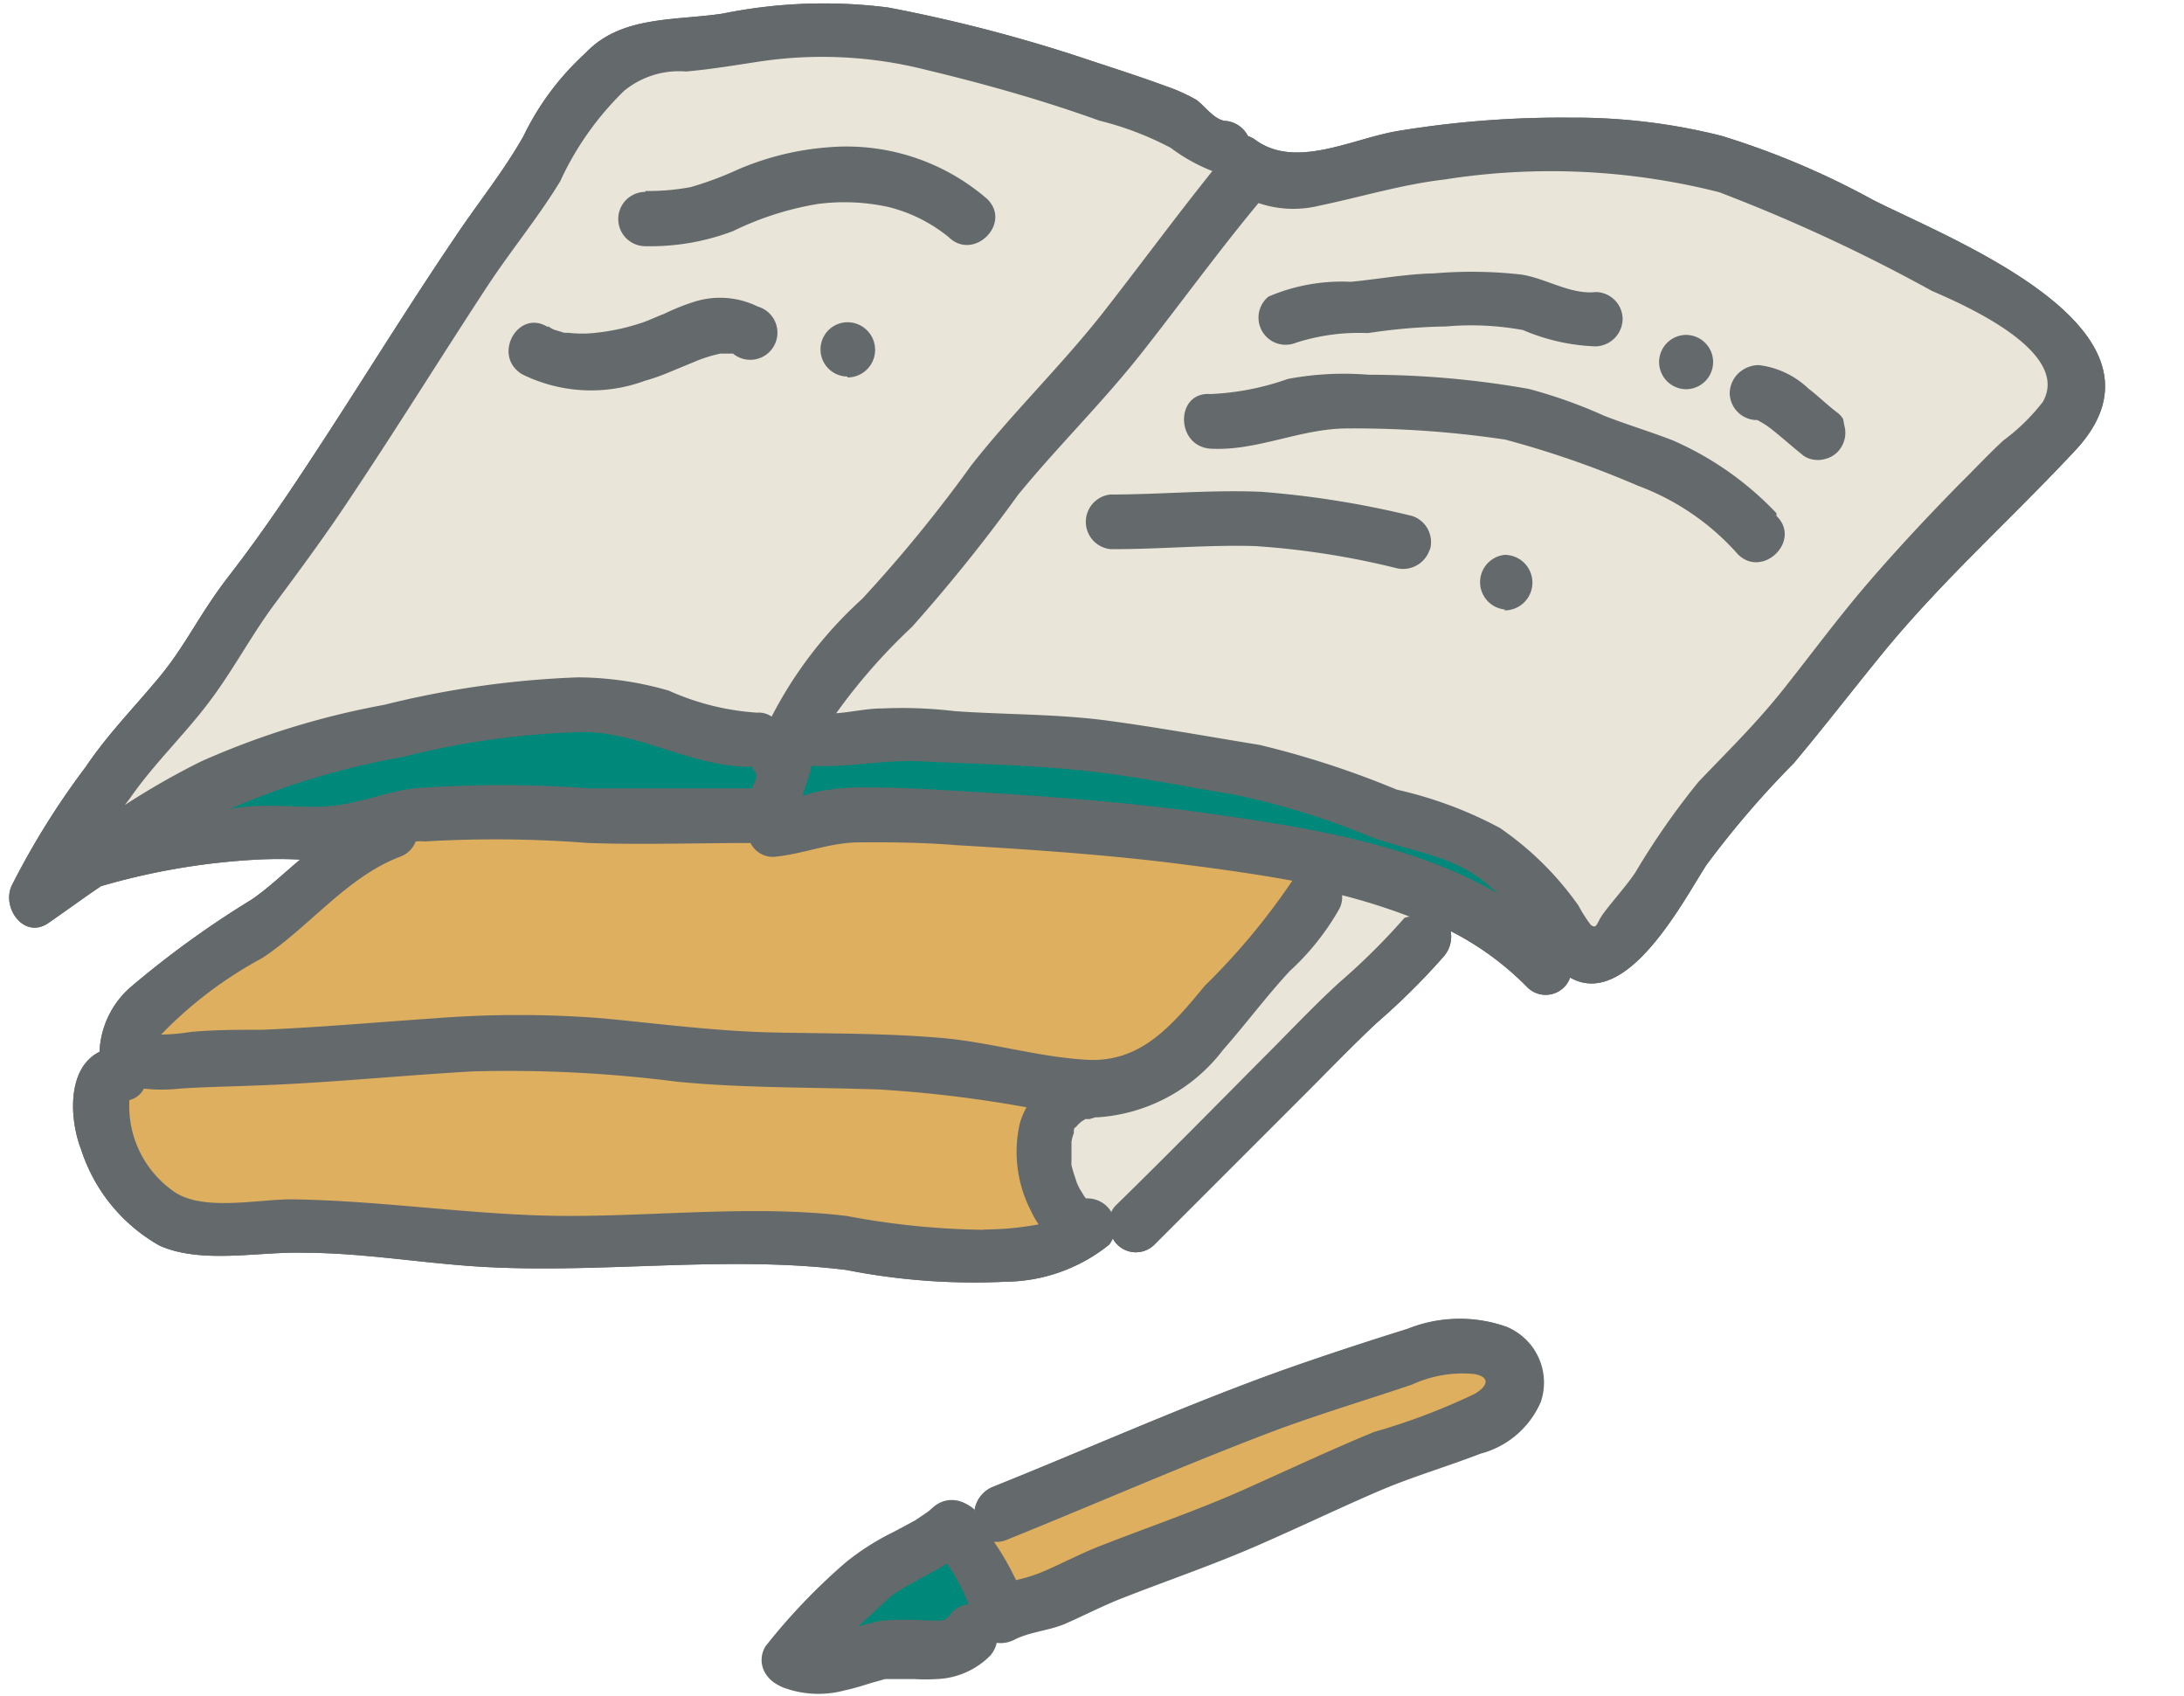 <?xml version="1.0" encoding="UTF-8" standalone="no"?><svg xmlns="http://www.w3.org/2000/svg" xmlns:xlink="http://www.w3.org/1999/xlink" fill="#000000" height="56.2" preserveAspectRatio="xMidYMid meet" version="1" viewBox="-0.3 -0.1 72.4 56.2" width="72.4" zoomAndPan="magnify"><g data-name="38"><g id="change1_1"><path d="M50.67,46.3a3,3,0,0,1-2,1.72c-1.11.43-2.25.76-3.35,1.23-1.42.61-2.81,1.29-4.22,1.89s-2.88,1.11-4.31,1.67c-.64.25-1.24.57-1.87.84s-1.19.27-1.71.54a1,1,0,0,1-.58.1.93.93,0,0,1-.22.43,2.63,2.63,0,0,1-1.77.77,6.09,6.09,0,0,1-.74,0h-.66l-.13,0-.18,0-.46.13c-.29.09-.57.18-.86.24a3.34,3.34,0,0,1-2-.07,1,1,0,0,1-.59-.53.85.85,0,0,1,.06-.8,20,20,0,0,1,2.66-2.78,8.22,8.22,0,0,1,1.57-1l.71-.38.36-.24.11-.08.13-.11a.92.92,0,0,1,1.27,0S32,50,32,50a1,1,0,0,1,.59-.8c3.22-1.29,6.4-2.72,9.67-3.89,1.36-.48,2.73-.93,4.11-1.36a4.64,4.64,0,0,1,3.3-.06A2,2,0,0,1,50.67,46.3ZM61.76,6.51a26.69,26.69,0,0,0-5-2.11,19.92,19.92,0,0,0-5-.6,33.29,33.29,0,0,0-5.65.43c-1.52.23-3.43,1.3-4.79.31a.86.86,0,0,0-.25-.13.93.93,0,0,0-.71-.5c-.38,0-.73-.51-1-.7a5.67,5.67,0,0,0-1-.45c-1-.37-2-.68-2.95-1A50.93,50.93,0,0,0,29.15.15a16.87,16.87,0,0,0-5.49.2c-1.57.24-3.38.06-4.55,1.31a9,9,0,0,0-2.06,2.76c-.67,1.18-1.51,2.21-2.25,3.32-1.67,2.46-3.22,5-4.85,7.47C9.11,16.49,8.24,17.76,7.28,19S5.86,21.28,5,22.32s-1.71,1.89-2.46,3A26,26,0,0,0,.09,29.25c-.35.74.42,1.81,1.23,1.23.58-.4,1.15-.82,1.73-1.21a22.74,22.74,0,0,1,5.18-.88,13.47,13.47,0,0,1,1.42,0c-.53.44-1,.9-1.6,1.32a31.78,31.78,0,0,0-4,2.89A3,3,0,0,0,3,34.76C1.91,35.3,2,37,2.39,38A5.64,5.64,0,0,0,5,41.19c1.4.61,3.26.19,4.75.23,2,0,4,.36,6,.47,4,.22,8-.39,12,.1a21.88,21.88,0,0,0,5.3.39,5.54,5.54,0,0,0,3.42-1.23,1.06,1.06,0,0,0,.12-.2.87.87,0,0,0,1.38.2l5-5c.78-.78,1.55-1.58,2.36-2.34a23.26,23.26,0,0,0,2.23-2.21,1,1,0,0,0,.23-.84,9.75,9.75,0,0,1,2.53,1.85.86.86,0,0,0,1.43-.31c1.88,1.07,3.75-2.54,4.51-3.72a31.14,31.14,0,0,1,2.9-3.38c1-1.19,2-2.49,3-3.71,2-2.43,4.27-4.44,6.38-6.71C72.18,10.79,64.29,7.81,61.76,6.51Z" fill="#64696b"/></g><g id="change2_1"><path d="M68,12.17c-.42-1.35-2.57-2.37-3.72-2.92l-.3-.14c-.68-.33-1.36-.68-2-1a32.11,32.11,0,0,0-5.07-2.27,23.59,23.59,0,0,0-9.31-.44,25.38,25.38,0,0,0-2.86.57c-.44.11-.88.22-1.33.31a3.09,3.09,0,0,1-1.79-.08l-.3-.1-.2.24c-.79,1-1.55,2-2.31,3-.53.69-1.06,1.39-1.6,2.07-.69.88-1.45,1.72-2.19,2.54S33.67,15.28,33.07,16c-.44.54-.85,1.09-1.27,1.65a23.67,23.67,0,0,1-2.22,2.71l-.06.06A19.7,19.7,0,0,0,27,23.29l-.5.76.91-.06c.3,0,.59-.06.88-.09s.44-.06.65-.07a12.5,12.5,0,0,1,2,.06l.31,0,1.95.1c1,0,2.1.08,3.14.22s2.29.35,3.43.54l1.53.26a14.17,14.17,0,0,1,2.93.89c.51.2,1,.4,1.55.57.34.11.68.2,1,.29a8.08,8.08,0,0,1,2.37.93,10.11,10.11,0,0,1,2.5,2.47s.06.11.1.18a1.78,1.78,0,0,0,.41.57.71.71,0,0,0,.37.12h.12a.66.66,0,0,0,.41-.37l.11-.19c.14-.2.3-.39.46-.58a10.06,10.06,0,0,0,.63-.83c.18-.27.35-.54.52-.81a17.25,17.25,0,0,1,1.53-2.15c.34-.38.69-.75,1-1.12.61-.63,1.23-1.29,1.8-2L60,21.92c.61-.79,1.24-1.6,1.9-2.38.89-1,1.88-2.11,3-3.28l.25-.26c.39-.4.78-.8,1.18-1.18l.39-.32a4.07,4.07,0,0,0,1-1.06A1.54,1.54,0,0,0,68,12.17Zm-10,1.12a.45.45,0,0,1-.42-.45.56.56,0,0,1,.12-.3.55.55,0,0,1,.32-.13,2.48,2.48,0,0,1,1.38.67c.16.12.32.26.47.39s.34.3.5.42l0,0,.07.16a.47.47,0,0,1-.06.33v0a.45.45,0,0,1-.24.18.6.6,0,0,1-.31,0l-.53-.44-.56-.47c-.12-.08-.23-.16-.36-.23v-.15Zm-2.32-1a.45.45,0,1,1,.42-.45A.42.42,0,0,1,55.61,12.3Zm2,5.56a8.92,8.92,0,0,0-3.45-2.29c-.53-.17-1-.38-1.55-.59a14.69,14.69,0,0,0-2.92-1,32.68,32.68,0,0,0-4.85-.36h-.45A9.29,9.29,0,0,0,42.1,14a7.44,7.44,0,0,1-2.21.32.5.5,0,0,1-.45-.56.44.44,0,0,1,.11-.27.38.38,0,0,1,.28-.08,5.62,5.62,0,0,0,2-.32c.24-.07.47-.14.72-.19a9.28,9.28,0,0,1,2.54-.13l.85,0a23.51,23.51,0,0,1,4.39.42,13.57,13.57,0,0,1,2.19.77l.24.09c.4.17.82.31,1.24.45s.69.24,1,.37a10.17,10.17,0,0,1,3.27,2.32.35.35,0,0,1,.12.37A.56.56,0,0,1,58,18,.37.37,0,0,1,57.64,17.86Zm-4.78-7.71a.5.5,0,0,1,.18.36c0,.38-.41.45-.49.46a3.69,3.69,0,0,1-1.5-.3c-.25-.08-.5-.17-.75-.23a5.78,5.78,0,0,0-1.54-.17l-.74,0h-.39a17.56,17.56,0,0,0-2.64.23c-.24,0-.49,0-.76,0a3.55,3.55,0,0,0-1.8.33.36.36,0,0,1-.4,0,.55.55,0,0,1-.27-.46.37.37,0,0,1,.21-.33,4,4,0,0,1,1.86-.38l.69-.05,1-.12a17,17,0,0,1,1.75-.17,16,16,0,0,1,2.77.07,5,5,0,0,1,.89.27,3.86,3.86,0,0,0,1.69.32A.27.27,0,0,1,52.86,10.15Zm-6.78,8.16-.92-.18a21.18,21.18,0,0,0-3.83-.56h-.61c-.67,0-1.34,0-2,.05s-1.47.06-2.21.06a.4.4,0,0,1-.36-.2.57.57,0,0,1,0-.54.39.39,0,0,1,.34-.17c.76,0,1.53,0,2.27-.05s1.81-.08,2.71,0a24,24,0,0,1,3.94.59l1,.2a.33.33,0,0,1,.21.16.5.5,0,0,1,.07.39A.47.47,0,0,1,46.08,18.31Zm3.92.91a.42.42,0,1,1-.84,0,.42.42,0,1,1,.84,0ZM46.64,29.74l.85.33-.78.47-.11.08a20.09,20.09,0,0,1-1.84,1.85l-.36.33c-.6.55-1.18,1.14-1.74,1.71l-.67.68-2.14,2.15L37,40.19,36.6,41l-.4-.64a.46.46,0,0,0-.42-.24l-.21,0-.15-.16.29-.34-.35.27-.06-.07c-.06-.1-.12-.2-.17-.3l-.17-.4c-.05-.15-.1-.31-.14-.48l0-.21c0-.13,0-.25,0-.37a1.09,1.09,0,0,1,0-.18s0-.07,0-.11v-.09a1,1,0,0,1,0-.17.45.45,0,0,1,0-.11v-.12l.07-.08,0,0a.67.67,0,0,1,.11-.18l.11-.18h0l.16-.12a.85.85,0,0,1,.15-.09l.21-.09.17,0h0l.24-.08A5.21,5.21,0,0,0,40,34.28c.32-.37.63-.75.94-1.12s.83-1,1.28-1.51l.26-.26a6.94,6.94,0,0,0,1.31-1.68v0a.36.36,0,0,0,0-.21l0-.62.61.15A21.07,21.07,0,0,1,46.64,29.74ZM31.21,17c.35-.45.69-.9,1-1.34h0c.67-.83,1.39-1.63,2.1-2.41s1.51-1.67,2.22-2.57l1.51-2c.71-.94,1.43-1.88,2.16-2.79l.41-.51L40,5.18A4.41,4.41,0,0,1,39,4.6l-.22-.15a7.74,7.74,0,0,0-1.89-.77l-.58-.18c-2.21-.74-4-1.27-5.77-1.68a14,14,0,0,0-5.77-.28l-.35.05c-.66.1-1.33.2-2,.26l-.22,0a2.91,2.91,0,0,0-2.08.71A7.49,7.49,0,0,0,18.29,5c-.13.23-.26.47-.4.7-.4.66-.88,1.31-1.34,1.94-.35.48-.69,1-1,1.45-.72,1.09-1.42,2.19-2.13,3.29-.82,1.28-1.64,2.57-2.49,3.84s-1.66,2.41-2.46,3.43A21.08,21.08,0,0,0,7.26,21.4c-.34.54-.66,1.05-1,1.54s-.76.93-1.14,1.37A19.86,19.86,0,0,0,3.6,26.13L2.41,28,4.09,27A23.5,23.5,0,0,1,6.6,25.54a26.35,26.35,0,0,1,6-1.84l.89-.18a25.39,25.39,0,0,1,5.44-.72,10.57,10.57,0,0,1,2.84.42c.26.08.51.17.76.27a5.58,5.58,0,0,0,2.33.48A.34.34,0,0,1,25,24l.43.26.21-.45a13.38,13.38,0,0,1,2.92-3.77A26.31,26.31,0,0,0,31.21,17Zm-3.42-5.89a.42.42,0,0,1,.43.45.43.43,0,1,1-.43-.45Zm-3.71.07h0l0-.3-.65.31a5.7,5.7,0,0,0-.94.31l-.45.18-.43.19a4.78,4.78,0,0,1-.7.23,4.6,4.6,0,0,1-3.7-.13.46.46,0,0,1-.12-.66.43.43,0,0,1,.33-.21.46.46,0,0,1,.22.07,1.24,1.24,0,0,0,.39.19l.25.08a.68.68,0,0,0,.22,0,4.16,4.16,0,0,0,1,0,7.72,7.72,0,0,0,1.7-.41,3.69,3.69,0,0,0,.42-.17l.32-.13.08,0a6.26,6.26,0,0,1,.91-.34,2.37,2.37,0,0,1,1.77.12.34.34,0,0,1,.18.25.45.45,0,0,1,0,.36.48.48,0,0,1-.64.15Zm-3-3.52a.36.36,0,0,1-.31-.11.47.47,0,0,1-.11-.31.44.44,0,0,1,.43-.48,7.4,7.4,0,0,0,1.6-.15,10.37,10.37,0,0,0,1.39-.49L24.34,6a8.41,8.41,0,0,1,2.89-.7h.36a6.5,6.5,0,0,1,4.55,1.59.33.33,0,0,1,.12.36.56.56,0,0,1-.37.38.4.4,0,0,1-.4-.12,5.5,5.5,0,0,0-2.24-1.16,7.18,7.18,0,0,0-2.49-.12A9,9,0,0,0,24.22,7l-.4.17A7.31,7.31,0,0,1,21.09,7.61Z" fill="#eae5d9"/></g><g id="change3_1"><path d="M48.82,46.49a9,9,0,0,1-2.19.88c-.44.13-.84.25-1.21.4-1,.41-2,.85-2.92,1.29l-1.44.65c-1,.45-2.06.84-3.07,1.22l-1.64.62c-.36.14-.71.31-1.06.48l-.86.39a7.08,7.08,0,0,1-.94.29l-.37.09L33,52.45a9.18,9.18,0,0,0-.7-1.22l-.54-.84,1,.15a.41.41,0,0,0,.2,0L36,49.24c1.94-.81,3.94-1.65,6-2.39,1.18-.44,2.41-.83,3.59-1.21l1-.33A4.08,4.08,0,0,1,48.69,45c.53.1.66.41.69.58S49.39,46.13,48.82,46.49ZM5.88,34.59l.16,0c.49,0,1,0,1.48,0l.87,0h0c1.27,0,2.56-.15,3.81-.24l1.91-.14a34.49,34.49,0,0,1,5.49,0l1.6.16c1.33.14,2.72.28,4.1.31l1.26,0c1.44,0,2.93,0,4.38.17.72.07,1.45.21,2.16.34a20.18,20.18,0,0,0,2.49.37h.31c1.92,0,3-1.33,4.11-2.64.29-.35.63-.71,1-1.07a11.08,11.08,0,0,0,2-2.48l.27-.54-.59-.11c-1.31-.24-2.58-.4-3.82-.56l-.21,0c-2.35-.3-4.64-.45-7.19-.6-1-.06-2.11-.11-3.28-.09a7.12,7.12,0,0,0-1.63.25,8.46,8.46,0,0,1-1.2.23c-.17,0-.31-.2-.34-.25l-.13-.21h-.78c-1.59,0-3.23,0-4.83,0L18.1,27.3a29.11,29.11,0,0,0-4.38,0l-.32.05-.24,0-.09.23a.45.45,0,0,1-.28.26,10.43,10.43,0,0,0-3,2.09,15.77,15.77,0,0,1-1.62,1.31l-.75.48a10.27,10.27,0,0,0-2.69,2.18l-.56.7.9,0A5.51,5.51,0,0,0,5.88,34.59ZM32.37,41.1h.11a10.64,10.64,0,0,0,1.76-.23l.61-.16-.34-.53a2.44,2.44,0,0,1-.24-.41h0A3.89,3.89,0,0,1,34,37.2a1.75,1.75,0,0,1,.17-.4l.32-.57L32.93,36a31,31,0,0,0-4-.46c-.72,0-1.44,0-2.15,0-1.5,0-3.05-.06-4.56-.21a43.87,43.87,0,0,0-6.82-.34c-1,.06-2,.14-3.07.21-1.29.1-2.63.2-3.94.25l-.9,0c-.61,0-1.22,0-1.83.08a5.64,5.64,0,0,1-1.1,0l-.32-.05-.14.3a.33.33,0,0,1-.21.14L3.58,36l0,.3a3.91,3.91,0,0,0,1.61,3.42,4.84,4.84,0,0,0,3.22.43c.36,0,.7,0,1,0,1.46,0,3,.15,4.39.27s3.2.27,4.82.28c1,0,2,0,3.07-.07a41,41,0,0,1,6.07.09c.42,0,.85.12,1.27.19a18.13,18.13,0,0,0,2.88.3Z" fill="#deaf5f"/></g><g id="change4_1"><path d="M49.65,29.23l-.53.73c-2.91-1.75-6.75-2.28-9.56-2.67-2.57-.36-5.17-.54-7.37-.68l-.33,0c-1.09-.06-2.21-.14-3.31-.12h-.22a6.73,6.73,0,0,0-1.28.07,3.16,3.16,0,0,0-.64.17l-.8.25.23-.81c0-.13.09-.28.13-.42s.12-.35.16-.51l.09-.37.37,0a12.79,12.79,0,0,0,1.74-.07,13.63,13.63,0,0,1,1.82-.08l1.47.06c1.31.06,2.67.11,4,.26,1.14.13,2.29.33,3.4.52l1.55.25A19.59,19.59,0,0,1,44.47,27l.83.3c.37.13.75.24,1.13.34a7.09,7.09,0,0,1,2.81,1.27l.28.25ZM31.45,51.59l-.24-.36-.37.23-.59.34c-.25.13-.5.26-.74.4a2.29,2.29,0,0,0-.29.18l-.11.07-.18.13-.07.06c-.36.31-.72.64-1.08,1L26.32,55l1.9-.59A4.7,4.7,0,0,1,29,54.2a5.45,5.45,0,0,1,1-.05h1.15v-.09l.24-.15a1.1,1.1,0,0,0,.16-.15.41.41,0,0,1,.29-.11l.61,0-.2-.58A6.8,6.8,0,0,0,31.45,51.59ZM25,25.11l-.12-.25h-.29a8.23,8.23,0,0,1-2.7-.55,10.3,10.3,0,0,0-2.77-.6,23.31,23.31,0,0,0-5.38.67l-.85.18A25.53,25.53,0,0,0,7.14,26.3L4.3,27.62l3.1-.47h.14l.2,0a10.65,10.65,0,0,1,1.51-.06A10.56,10.56,0,0,0,10.73,27a9.81,9.81,0,0,0,1.45-.3,9.65,9.65,0,0,1,1.25-.27,28,28,0,0,1,4.58,0l1.18.05c1.64.06,3.3.05,4.91,0h.8l.11-.3c0-.17.11-.34.16-.51l.06-.24-.16-.18A.61.61,0,0,1,25,25.11Z" fill="#00897a"/></g><g id="change1_2"><path d="M61.76,6.51a26.69,26.69,0,0,0-5-2.11,19.92,19.92,0,0,0-5-.6,33.29,33.29,0,0,0-5.65.43c-1.52.23-3.43,1.3-4.79.31a.86.86,0,0,0-.25-.13.93.93,0,0,0-.71-.5c-.38,0-.73-.51-1-.7a5.67,5.67,0,0,0-1-.45c-1-.37-2-.68-2.95-1A50.93,50.93,0,0,0,29.15.15a16.87,16.87,0,0,0-5.49.2c-1.57.24-3.38.06-4.55,1.31a9,9,0,0,0-2.06,2.76c-.67,1.18-1.51,2.21-2.25,3.32-1.67,2.46-3.22,5-4.85,7.47C9.11,16.49,8.24,17.76,7.28,19S5.86,21.28,5,22.32s-1.71,1.89-2.46,3A26,26,0,0,0,.09,29.25c-.35.74.42,1.81,1.23,1.23.58-.4,1.15-.82,1.73-1.21a22.74,22.74,0,0,1,5.18-.88,13.47,13.47,0,0,1,1.42,0c-.53.44-1,.9-1.6,1.32a31.78,31.78,0,0,0-4,2.89A3,3,0,0,0,3,34.76C1.91,35.3,2,37,2.39,38A5.64,5.64,0,0,0,5,41.19c1.4.61,3.26.19,4.75.23,2,0,4,.36,6,.47,4,.22,8-.39,12,.1a21.88,21.88,0,0,0,5.3.39,5.54,5.54,0,0,0,3.42-1.23,1.06,1.06,0,0,0,.12-.2.87.87,0,0,0,1.38.2l5-5c.78-.78,1.55-1.58,2.36-2.34a23.26,23.26,0,0,0,2.23-2.21,1,1,0,0,0,.23-.84,9.75,9.75,0,0,1,2.53,1.85.86.86,0,0,0,1.43-.31c1.88,1.07,3.75-2.54,4.51-3.72a31.14,31.14,0,0,1,2.9-3.38c1-1.19,2-2.49,3-3.71,2-2.43,4.27-4.44,6.38-6.71C72.18,10.79,64.29,7.81,61.76,6.51ZM3.84,26.58,4,26.37c.79-1.14,1.77-2.07,2.6-3.16S8,21,8.81,19.91s1.69-2.28,2.47-3.46c1.58-2.36,3.07-4.77,4.62-7.13.77-1.16,1.66-2.24,2.37-3.41a10,10,0,0,1,2.12-3,2.87,2.87,0,0,1,2.05-.64c.8-.07,1.58-.2,2.37-.32a14,14,0,0,1,5.61.27c1.92.46,3.84,1,5.73,1.68a10.36,10.36,0,0,1,2.36.9,5.81,5.81,0,0,0,1.38.77c-1.25,1.56-2.44,3.18-3.67,4.75-1.37,1.73-2.95,3.26-4.32,5a46.61,46.61,0,0,1-3.62,4.43,13.78,13.78,0,0,0-3,3.9.77.77,0,0,0-.49-.13,8.48,8.48,0,0,1-2.92-.73,11,11,0,0,0-3-.44,31.05,31.05,0,0,0-6.43.91,26.75,26.75,0,0,0-6.06,1.87A24.92,24.92,0,0,0,3.84,26.58Zm3.83.08-.34.05A25,25,0,0,1,13,25a27.1,27.1,0,0,1,6.13-.84c1.89.06,3.62,1.19,5.49,1.15a1.43,1.43,0,0,0,.16.24c0,.16-.1.32-.15.48-1.79,0-3.59,0-5.38,0a39.13,39.13,0,0,0-5.83,0c-.92.12-1.78.48-2.69.58S8.68,26.52,7.67,26.66Zm.71,5c1.54-1,2.81-2.69,4.57-3.36a.87.87,0,0,0,.53-.51,1.26,1.26,0,0,1,.28,0,39.52,39.52,0,0,1,5.44.05c1.79.06,3.59,0,5.38,0a.83.83,0,0,0,.76.46c1-.09,1.83-.47,2.8-.48s2.16,0,3.24.09c2.39.14,4.78.3,7.16.59,1.27.16,2.64.34,4,.59a22.18,22.18,0,0,1-2.89,3.47c-1.11,1.34-2.15,2.6-4,2.46-1.56-.1-3.08-.56-4.64-.71-1.89-.17-3.78-.15-5.67-.19s-3.78-.29-5.67-.47a35.59,35.59,0,0,0-5.56,0c-1.9.13-3.81.3-5.71.38-.79,0-1.57,0-2.36.07a7,7,0,0,1-1,.09A13.64,13.64,0,0,1,8.38,31.66Zm23.95,9a26,26,0,0,1-4.57-.46c-3-.36-6.16,0-9.2,0s-6.12-.51-9.2-.55c-1.15,0-3,.42-3.94-.29a3.45,3.45,0,0,1-1.43-3,.73.73,0,0,0,.48-.38,5.3,5.3,0,0,0,1.19,0c.9-.06,1.8-.07,2.71-.11,2.35-.09,4.68-.33,7-.46a43.69,43.69,0,0,1,6.76.34c2.24.22,4.48.18,6.73.26a41.25,41.25,0,0,1,4.87.59,2.39,2.39,0,0,0-.22.52A4.25,4.25,0,0,0,33.86,40a3.26,3.26,0,0,0,.27.48A10,10,0,0,1,32.33,40.65ZM46.26,30.32a22,22,0,0,1-2.17,2.15c-.84.77-1.62,1.6-2.42,2.4-1.66,1.67-3.3,3.34-5,5a.76.76,0,0,0-.13.2.92.92,0,0,0-.84-.45l-.05-.06-.17-.28-.08-.17c-.06-.19-.13-.38-.18-.59a1.1,1.1,0,0,1,0-.16c0-.11,0-.22,0-.33s0-.19,0-.29a1.36,1.36,0,0,1,.08-.29,0,0,0,0,1,0,0,.24.24,0,0,1,0-.07c0-.05,0-.09.07-.13l.08-.09.09-.08.14-.09.05,0,.09,0,.2-.06.09,0a5.7,5.7,0,0,0,4.14-2.24c.75-.85,1.43-1.77,2.21-2.61a8.37,8.37,0,0,0,1.64-2.06.83.83,0,0,0,.09-.45,20.16,20.16,0,0,1,2.24.71A.82.82,0,0,0,46.26,30.32Zm-6.64-3.48c-2.46-.34-4.93-.53-7.4-.68C31,26.09,29.77,26,28.54,26A8.23,8.23,0,0,0,27,26.1a4.23,4.23,0,0,0-.7.18c.09-.32.23-.65.3-1,1.19.07,2.36-.2,3.56-.15,1.81.09,3.64.12,5.44.31s3.29.52,4.93.78a24.92,24.92,0,0,1,4.64,1.43c1.34.48,2.7.6,3.81,1.54l.4.34C46.48,27.84,42.87,27.3,39.62,26.84Zm27.8-13.62a6.63,6.63,0,0,1-1.31,1.28c-.5.46-1,1-1.46,1.45-1.05,1.07-2.08,2.17-3.05,3.3s-1.84,2.31-2.76,3.47S57,24.77,56,25.82a24.87,24.87,0,0,0-2.09,3c-.33.49-.74.92-1.09,1.4-.21.31-.18.47-.38.34a4.65,4.65,0,0,1-.41-.64,10.32,10.32,0,0,0-2.61-2.58A13.48,13.48,0,0,0,46,26.07a30.09,30.09,0,0,0-4.54-1.48c-1.66-.27-3.31-.57-5-.8s-3.4-.2-5.11-.32a14.78,14.78,0,0,0-2.4-.09c-.51,0-1,.12-1.53.16a19.34,19.34,0,0,1,2.51-2.86,54.83,54.83,0,0,0,3.52-4.38c1.31-1.6,2.79-3.05,4.07-4.67s2.56-3.39,3.9-5a3.57,3.57,0,0,0,2,.09c1.4-.29,2.72-.7,4.16-.87a22.71,22.71,0,0,1,9.11.42,55.61,55.61,0,0,1,7.05,3.27C64.8,10,68.37,11.55,67.42,13.22ZM60.84,14a.9.9,0,0,1-.09.7.86.86,0,0,1-.54.41.87.87,0,0,1-.7-.09c-.37-.29-.72-.61-1.09-.9a2.88,2.88,0,0,0-.47-.3l-.08,0h0a.91.91,0,0,1-.83-.88.94.94,0,0,1,.26-.64A1,1,0,0,1,58,12a2.88,2.88,0,0,1,1.64.77c.34.26.65.57,1,.83a.74.74,0,0,1,.16.19Zm-2.25,3c.84.81-.44,2.08-1.27,1.28A8.25,8.25,0,0,0,54,16a31.84,31.84,0,0,0-4.4-1.53,33.81,33.81,0,0,0-5.23-.37c-1.57,0-3,.76-4.55.67-1.16-.09-1.16-1.89,0-1.81a8.74,8.74,0,0,0,2.57-.5,10,10,0,0,1,2.67-.14,30.5,30.5,0,0,1,5.32.47,16.18,16.18,0,0,1,2.5.89c.74.29,1.51.52,2.26.81A10.51,10.51,0,0,1,58.59,16.91Zm-3-6a.9.9,0,0,1,0,1.8A.9.9,0,0,1,55.61,11ZM41.75,9.73a6.19,6.19,0,0,1,2.73-.49c.93-.09,1.83-.26,2.77-.28A14.58,14.58,0,0,1,50.13,9c.81.12,1.63.67,2.46.58a.9.9,0,0,1,.9.9.92.92,0,0,1-.9.9,6.7,6.7,0,0,1-2.4-.54,9.46,9.46,0,0,0-2.55-.12,18.73,18.73,0,0,0-2.59.22,6.81,6.81,0,0,0-2.39.32A.9.9,0,0,1,41.75,9.73Zm7.91,34.15a4.64,4.64,0,0,0-3.3.06c-1.38.43-2.75.88-4.11,1.36-3.27,1.17-6.45,2.6-9.67,3.89A1,1,0,0,0,32,50s0-.05,0-.07a.92.92,0,0,0-1.27,0l-.13.11-.11.08-.36.24-.71.38a8.22,8.22,0,0,0-1.57,1,20,20,0,0,0-2.66,2.78.85.85,0,0,0-.06.8,1,1,0,0,0,.59.53,3.34,3.34,0,0,0,2,.07c.29-.06.57-.15.86-.24l.46-.13.18,0,.13,0h.66a6.09,6.09,0,0,0,.74,0,2.63,2.63,0,0,0,1.77-.77.93.93,0,0,0,.22-.43,1,1,0,0,0,.58-.1c.52-.27,1.16-.3,1.71-.54s1.23-.59,1.87-.84c1.43-.56,2.89-1.06,4.31-1.67s2.8-1.28,4.22-1.89c1.1-.47,2.24-.8,3.35-1.23a3,3,0,0,0,2-1.72A2,2,0,0,0,49.66,43.88ZM31.18,53.44a.43.43,0,0,1-.12.11s0,0,0,0a.6.6,0,0,1-.11.06h0l-.22,0h-.27a10.89,10.89,0,0,0-1.51,0,7.19,7.19,0,0,0-.8.2c.36-.33.72-.67,1.08-1l0,0,0,0,.15-.11.37-.23.72-.39c.22-.12.42-.23.62-.36a6.72,6.72,0,0,1,.72,1.35A.86.86,0,0,0,31.18,53.44Zm17.4-7.34a21.14,21.14,0,0,1-3.33,1.26c-1.48.61-2.92,1.29-4.38,1.94s-3.12,1.22-4.68,1.83c-.67.26-1.28.59-1.94.87a5.16,5.16,0,0,1-.87.27A9,9,0,0,0,32.65,51a.87.87,0,0,0,.41-.06c3-1.21,6-2.53,9-3.66,1.47-.54,3-1,4.45-1.49a4,4,0,0,1,2.06-.35C49.14,45.54,49,45.86,48.58,46.1Zm1-26a.91.91,0,0,1,0-1.81A.91.91,0,0,1,49.58,20.13Zm-2.48-2a.93.93,0,0,1-1.11.63A26.7,26.7,0,0,0,41.32,18c-1.61-.05-3.21.11-4.81.1a.91.91,0,0,1,0-1.81c1.66,0,3.32-.16,5-.09a31.18,31.18,0,0,1,5,.8A.91.91,0,0,1,47.1,18.13Zm-26-11.87a7.54,7.54,0,0,0,1.5-.13,11.11,11.11,0,0,0,1.58-.59,9.39,9.39,0,0,1,3-.73,7.12,7.12,0,0,1,5.24,1.71c.84.81-.44,2.08-1.27,1.27a5.1,5.1,0,0,0-2-1,6.83,6.83,0,0,0-2.34-.1A10.17,10.17,0,0,0,24,7.56a7.74,7.74,0,0,1-2.9.5A.9.9,0,0,1,21.09,6.26Zm6.7,6.15a.9.9,0,0,1,0-1.8A.9.9,0,0,1,27.79,12.41Zm-9.93-1.67a.77.77,0,0,0,.31.15l.23.07.13,0a4,4,0,0,0,.91,0A7.19,7.19,0,0,0,21,10.59c.23-.08.41-.17.72-.29a7.22,7.22,0,0,1,1-.4,2.83,2.83,0,0,1,2.1.16A.9.9,0,1,1,24,11.62l-.06,0h-.36l0,0a4.73,4.73,0,0,0-.88.28l-.87.36a6.65,6.65,0,0,1-.75.26A5.15,5.15,0,0,1,17,12.3C16,11.68,16.88,10.12,17.86,10.74Z" fill="#64696b"/></g></g></svg>